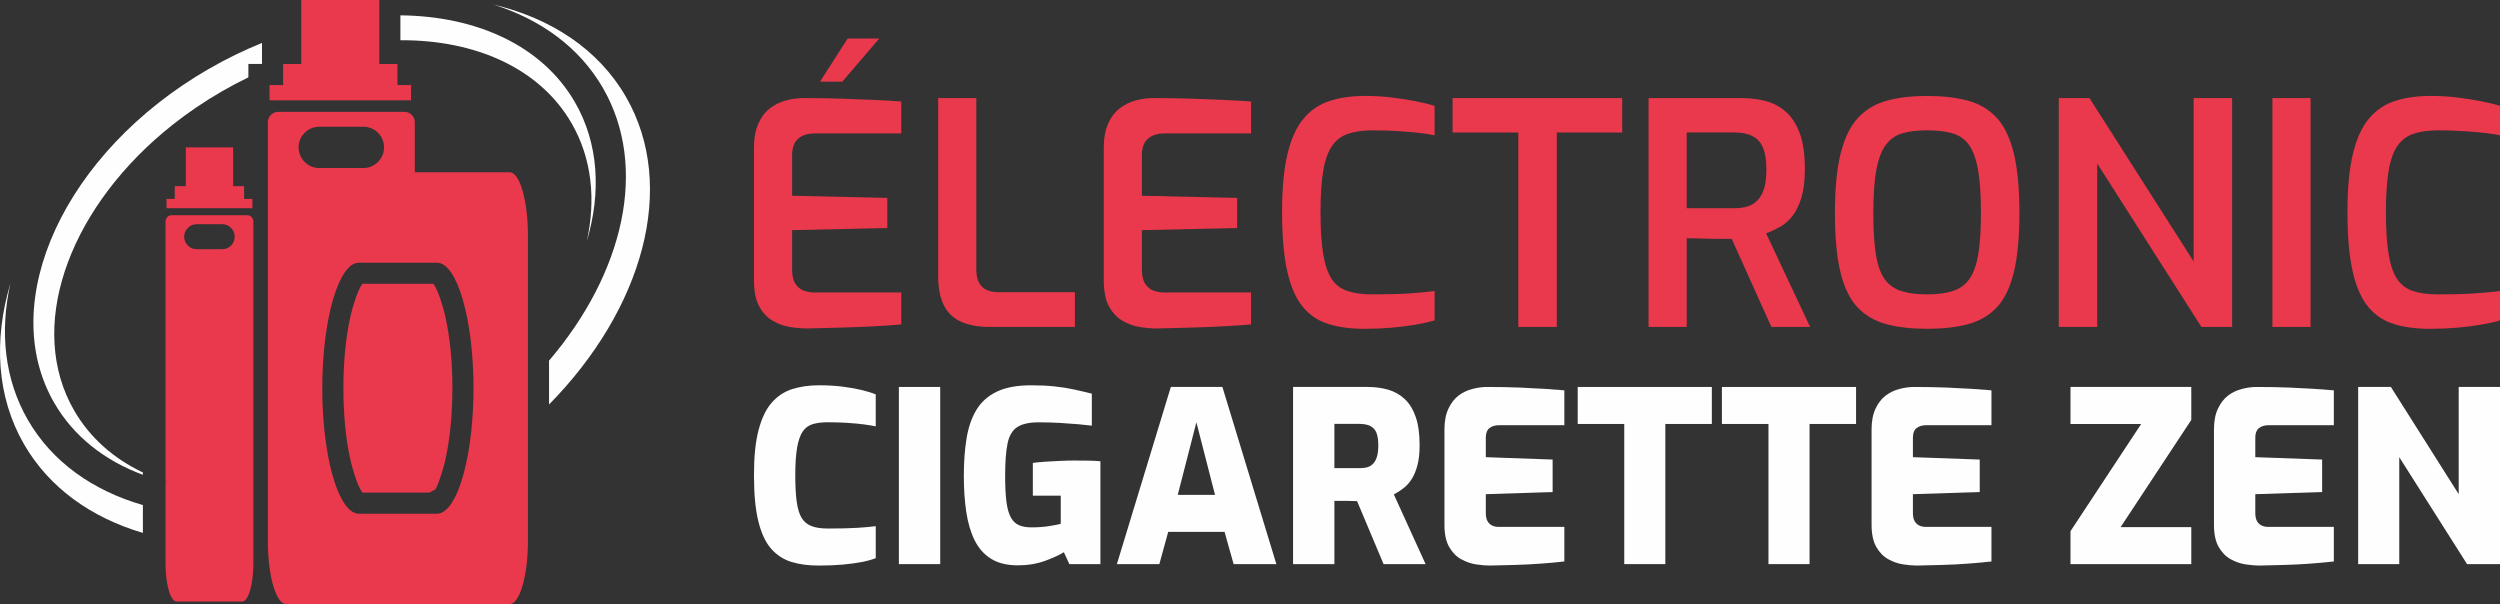 <?xml version="1.0" encoding="utf-8"?>
<!-- Generator: Adobe Illustrator 16.0.0, SVG Export Plug-In . SVG Version: 6.00 Build 0)  -->
<!DOCTYPE svg PUBLIC "-//W3C//DTD SVG 1.1//EN" "http://www.w3.org/Graphics/SVG/1.1/DTD/svg11.dtd">
<svg version="1.1" id="Calque_1" xmlns="http://www.w3.org/2000/svg" xmlns:xlink="http://www.w3.org/1999/xlink" x="0px" y="0px"
	 width="227.441px" height="54.958px" viewBox="2.779 7.521 227.441 54.958" enable-background="new 2.779 7.521 227.441 54.958"
	 xml:space="preserve">
<rect x="2.779" y="7.521" width="227.441" height="54.958" fill="#333333" stroke="none"/>
<g>
	<g>
		<path fill="#FEFEFE" d="M39.206,11.181c6.82-0.037,12.679,2.541,15.574,7.554c1.846,3.194,2.229,6.941,1.376,10.762
			c1.336-4.482,1.087-8.938-1.071-12.675c-2.97-5.142-8.925-7.838-15.879-7.905V11.181z"/>
		<path fill="#FEFEFE" d="M57.633,15.527c4.16,7.208,1.896,16.836-4.905,24.805v3.99c8.543-8.688,11.712-19.827,6.995-27.994
			c-2.495-4.319-6.809-7.146-12.07-8.396C51.972,9.283,55.499,11.833,57.633,15.527z"/>
		<path fill="#FEFEFE" d="M15.778,53.471c-4.538-1.313-8.249-3.91-10.46-7.742C3.186,42.033,2.741,37.707,3.73,33.29
			c-1.546,5.179-1.257,10.331,1.238,14.651c2.292,3.969,6.123,6.678,10.811,8.063L15.778,53.471L15.778,53.471z"/>
		<g>
			<polygon fill="#EA384C" points="25.225,26.462 25.74,26.462 25.74,25.618 25.225,25.618 24.987,25.618 24.987,24.457 
				23.987,24.457 23.987,20.927 21.834,20.927 19.681,20.927 19.681,24.457 18.678,24.457 18.678,25.618 17.929,25.618 
				17.929,26.462 21.834,26.462 			"/>
			<path fill="#EA384C" d="M25.262,27.099h-0.038h-3.391h-3.425c-0.316,0-0.57,0.255-0.57,0.57v2.776v3.449v0.186v17.254
				c0.103,0.035,0.209,0.068,0.315,0.104c-0.106-0.026-0.212-0.053-0.315-0.08v2.607v2.553v2.265c0,1.907,0.453,3.465,1.008,3.465
				h2.988h2.987c0.34,0,0.64-0.58,0.823-1.467c0.117-0.563,0.186-1.255,0.186-1.998v-1.775V54.35V34.08v-0.186v-3.449v-2.776
				C25.83,27.354,25.575,27.099,25.262,27.099z M22.995,30.194h-1.161h-1.162c-0.625,0-1.137-0.511-1.137-1.138
				c0-0.626,0.512-1.139,1.137-1.139h1.162h1.161c0.626,0,1.137,0.513,1.137,1.14S23.622,30.194,22.995,30.194z"/>
			<path fill="#EA384C" d="M49.146,23.196h-8.631v-4.559c0-0.517-0.421-0.938-0.938-0.938H28.086c-0.517,0-0.939,0.422-0.939,0.938
				v4.581v0.338v5.353v0.305v24.997v2.557c0,0.041,0,0.084,0,0.125c0.012,1.629,0.22,3.094,0.552,4.115
				c0.293,0.912,0.683,1.471,1.111,1.471h20.335c0.915,0,1.663-2.569,1.663-5.711V46.15v-3.736V28.909
				C50.809,25.766,50.061,23.196,49.146,23.196z M29.944,20.927c0-1.031,0.847-1.877,1.877-1.877h4.021
				c1.031,0,1.876,0.846,1.876,1.878c0,1.032-0.846,1.879-1.876,1.879h-4.021C30.791,22.807,29.944,21.96,29.944,20.927z
				 M45.856,42.84c0,1.389-0.074,2.721-0.207,3.951c-0.151,1.395-0.379,2.662-0.666,3.738c-0.608,2.287-1.482,3.727-2.449,3.727
				h-4.865h-2.246c-0.597,0-1.159-0.547-1.644-1.504C32.776,50.781,32.1,47.07,32.1,42.84v-0.006c0-6.281,1.493-11.413,3.323-11.413
				h7.111c1.827,0,3.322,5.132,3.322,11.413V42.84z"/>
			<path fill="#EA384C" d="M42.203,33.339h-6.452c-0.464,0.586-0.923,2.255-1.055,2.821c-0.499,2.141-0.676,4.479-0.676,6.674v0.006
				c0,2.195,0.177,4.535,0.676,6.676c0.12,0.508,0.501,1.906,0.915,2.611c0.046,0.078,0.093,0.148,0.141,0.207h6.093
				c0.184-0.094,0.363-0.189,0.546-0.287c0.392-0.725,0.752-2.043,0.867-2.531c0.098-0.424,0.185-0.854,0.259-1.293
				c0.303-1.77,0.42-3.621,0.42-5.383v-0.006c0-2.195-0.181-4.533-0.679-6.674C43.125,35.594,42.667,33.925,42.203,33.339z"/>
		</g>
		<polygon fill="#EA384C" points="37.286,8.962 37.286,7.521 30.189,7.521 30.189,10.195 30.189,12.648 30.189,13.343 
			28.537,13.343 28.537,15.257 27.298,15.257 27.298,16.648 40.179,16.648 40.179,15.257 38.938,15.257 38.938,13.343 
			37.286,13.343 37.286,11.259 		"/>
		<path fill="#FEFEFE" d="M9.523,44.863c-4.3-7.445-0.673-17.878,8.097-25.286c0.287-0.24,0.576-0.477,0.869-0.71
			c1.375-1.086,2.858-2.099,4.452-3.02c0.807-0.465,1.619-0.895,2.435-1.289v-1.221h1.238v-1.909
			c-1.631,0.658-3.256,1.449-4.854,2.371C8.678,21.352,2.388,34.95,7.712,44.17c1.769,3.064,4.598,5.258,8.066,6.547v-0.211
			C13.123,49.24,10.958,47.352,9.523,44.863z"/>
	</g>
	<g>
		<g>
			<path fill="#EA384C" d="M76.197,37.404c-0.451,0-0.955-0.041-1.509-0.127c-0.556-0.084-1.087-0.271-1.595-0.564
				c-0.507-0.291-0.92-0.729-1.24-1.311c-0.321-0.584-0.48-1.383-0.48-2.398V20.986c0-0.884,0.132-1.622,0.395-2.215
				c0.264-0.592,0.616-1.057,1.058-1.395c0.441-0.34,0.932-0.579,1.468-0.72c0.537-0.143,1.067-0.213,1.593-0.213
				c1.316,0,2.501,0.021,3.553,0.058c1.054,0.038,2.017,0.074,2.893,0.112c0.874,0.038,1.687,0.085,2.44,0.141v2.906h-7.87
				c-0.641,0-1.143,0.159-1.509,0.479c-0.367,0.321-0.55,0.818-0.55,1.494v3.696l8.661,0.197v2.737l-8.661,0.197v3.582
				c0,0.564,0.099,0.996,0.296,1.298c0.197,0.301,0.452,0.508,0.761,0.62c0.312,0.112,0.635,0.17,0.974,0.17h7.898v2.906
				c-0.827,0.073-1.731,0.137-2.709,0.182c-0.977,0.05-1.97,0.087-2.975,0.113C78.083,37.363,77.118,37.387,76.197,37.404z
				 M77.38,14.95l2.513-3.922h2.875l-3.356,3.922H77.38z"/>
			<path fill="#EA384C" d="M92.785,37.264c-0.978,0-1.82-0.149-2.525-0.451c-0.705-0.301-1.237-0.795-1.593-1.481
				c-0.359-0.685-0.537-1.593-0.537-2.721V16.444h3.47v15.601c0,0.527,0.094,0.944,0.281,1.256c0.188,0.311,0.438,0.521,0.748,0.634
				c0.31,0.115,0.653,0.169,1.03,0.169h6.912v3.16H92.785z"/>
			<path fill="#EA384C" d="M108.019,37.404c-0.451,0-0.956-0.041-1.509-0.127c-0.556-0.084-1.087-0.271-1.596-0.564
				c-0.507-0.291-0.92-0.729-1.239-1.311c-0.321-0.584-0.479-1.383-0.479-2.398V20.986c0-0.884,0.131-1.622,0.395-2.215
				c0.264-0.592,0.616-1.057,1.058-1.395c0.441-0.34,0.931-0.579,1.467-0.72c0.536-0.143,1.067-0.213,1.595-0.213
				c1.314,0,2.5,0.021,3.553,0.058c1.055,0.038,2.018,0.074,2.893,0.112c0.874,0.038,1.687,0.085,2.44,0.141v2.906h-7.872
				c-0.64,0-1.143,0.159-1.507,0.479c-0.368,0.321-0.552,0.818-0.552,1.494v3.696l8.662,0.197v2.737l-8.662,0.197v3.582
				c0,0.564,0.099,0.996,0.297,1.298c0.196,0.301,0.451,0.508,0.761,0.62c0.313,0.112,0.635,0.17,0.974,0.17h7.899v2.906
				c-0.828,0.073-1.731,0.137-2.709,0.182c-0.979,0.05-1.972,0.087-2.978,0.113C109.903,37.363,108.938,37.387,108.019,37.404z"/>
			<path fill="#EA384C" d="M126.893,37.434c-1.226,0-2.302-0.141-3.231-0.426c-0.929-0.281-1.712-0.797-2.343-1.549
				c-0.629-0.753-1.104-1.824-1.422-3.218c-0.321-1.39-0.48-3.215-0.48-5.472c0-2.125,0.165-3.873,0.493-5.246
				c0.327-1.373,0.817-2.445,1.468-3.217s1.443-1.308,2.385-1.607c0.938-0.301,2.012-0.451,3.215-0.451
				c0.828,0,1.631,0.047,2.412,0.141c0.779,0.094,1.504,0.208,2.172,0.339c0.666,0.131,1.246,0.271,1.733,0.422v2.682
				c-0.319-0.076-0.771-0.146-1.353-0.213c-0.584-0.066-1.241-0.122-1.978-0.169c-0.731-0.047-1.491-0.07-2.282-0.07
				c-0.865,0-1.604,0.099-2.216,0.297c-0.61,0.197-1.104,0.56-1.479,1.086c-0.377,0.525-0.648,1.278-0.817,2.256
				c-0.172,0.979-0.256,2.249-0.256,3.809c0,1.543,0.08,2.803,0.241,3.781c0.16,0.978,0.414,1.734,0.76,2.27
				c0.35,0.535,0.828,0.907,1.441,1.114c0.609,0.207,1.375,0.311,2.299,0.311c1.408,0,2.564-0.032,3.47-0.098
				c0.901-0.066,1.625-0.138,2.17-0.213v2.679c-0.524,0.154-1.122,0.285-1.79,0.396c-0.667,0.113-1.383,0.203-2.143,0.268
				C128.598,37.4,127.773,37.434,126.893,37.434z"/>
			<path fill="#EA384C" d="M140.909,37.264V19.575h-5.979v-3.131h15.432v3.131h-5.951v17.688H140.909L140.909,37.264z"/>
			<path fill="#EA384C" d="M152.759,37.264v-20.82h8.464c0.771,0,1.498,0.091,2.187,0.269c0.687,0.179,1.298,0.504,1.834,0.973
				c0.536,0.471,0.959,1.124,1.271,1.961c0.31,0.838,0.465,1.924,0.465,3.259c0,1.035-0.104,1.895-0.31,2.581
				c-0.208,0.687-0.479,1.246-0.817,1.679c-0.34,0.434-0.721,0.766-1.145,1.002c-0.423,0.234-0.842,0.427-1.255,0.578l4.005,8.52
				h-3.523l-3.611-8.012c-0.264,0-0.569,0-0.918,0c-0.348,0-0.709-0.005-1.086-0.015c-0.377-0.009-0.743-0.02-1.102-0.028
				c-0.355-0.009-0.688-0.015-0.986-0.015v8.068H152.759z M156.229,26.46h4.401c0.414,0,0.79-0.052,1.129-0.155
				s0.64-0.287,0.903-0.55c0.261-0.264,0.464-0.621,0.604-1.072c0.143-0.451,0.211-1.034,0.211-1.749
				c0-0.696-0.068-1.265-0.211-1.708c-0.141-0.441-0.344-0.779-0.604-1.015c-0.266-0.235-0.57-0.399-0.919-0.493
				c-0.347-0.095-0.718-0.143-1.113-0.143h-4.401V26.46L156.229,26.46z"/>
			<path fill="#EA384C" d="M178.091,37.434c-1.393,0-2.608-0.139-3.651-0.408c-1.045-0.272-1.92-0.771-2.625-1.495
				c-0.705-0.725-1.23-1.782-1.58-3.173c-0.346-1.393-0.521-3.207-0.521-5.446c0-2.256,0.178-4.084,0.536-5.486
				c0.356-1.4,0.89-2.473,1.593-3.216c0.706-0.743,1.579-1.255,2.624-1.538c1.046-0.281,2.252-0.422,3.625-0.422
				c1.412,0,2.644,0.141,3.694,0.422c1.055,0.283,1.928,0.795,2.624,1.538c0.694,0.743,1.218,1.815,1.565,3.216
				c0.35,1.402,0.522,3.23,0.522,5.486c0,2.239-0.174,4.054-0.522,5.446c-0.349,1.391-0.873,2.448-1.58,3.173
				c-0.703,0.725-1.58,1.223-2.623,1.495C180.729,37.295,179.503,37.434,178.091,37.434z M178.091,34.302
				c0.921,0,1.697-0.098,2.326-0.297c0.63-0.197,1.135-0.554,1.51-1.071c0.376-0.518,0.649-1.26,0.818-2.229
				c0.171-0.968,0.254-2.232,0.254-3.794c0-1.653-0.089-2.976-0.269-3.963c-0.179-0.987-0.455-1.739-0.832-2.256
				c-0.377-0.519-0.875-0.866-1.496-1.045c-0.618-0.178-1.391-0.268-2.313-0.268c-0.865,0-1.607,0.09-2.229,0.268
				c-0.621,0.179-1.123,0.526-1.51,1.045c-0.387,0.517-0.672,1.269-0.861,2.256c-0.188,0.987-0.281,2.31-0.281,3.963
				c0,1.562,0.08,2.826,0.24,3.794c0.16,0.97,0.429,1.712,0.805,2.229s0.879,0.874,1.508,1.071
				C176.395,34.204,177.17,34.302,178.091,34.302z"/>
			<path fill="#EA384C" d="M190.079,37.264v-20.82h2.793l9.479,14.866V16.444h3.498v20.82h-2.795l-9.478-14.867v14.867H190.079
				L190.079,37.264z"/>
			<path fill="#EA384C" d="M209.516,37.264v-20.82h3.471v20.82H209.516L209.516,37.264z"/>
			<path fill="#EA384C" d="M223.818,37.434c-1.225,0-2.301-0.141-3.23-0.426c-0.931-0.281-1.712-0.797-2.343-1.549
				c-0.628-0.753-1.104-1.824-1.422-3.218c-0.321-1.39-0.482-3.215-0.482-5.472c0-2.125,0.167-3.873,0.495-5.246
				s0.816-2.445,1.467-3.217s1.443-1.308,2.385-1.607c0.938-0.301,2.012-0.451,3.215-0.451c0.828,0,1.632,0.047,2.412,0.141
				c0.779,0.094,1.506,0.208,2.172,0.339c0.668,0.131,1.248,0.271,1.734,0.422v2.682c-0.318-0.076-0.771-0.146-1.353-0.213
				c-0.584-0.066-1.241-0.122-1.978-0.169c-0.731-0.047-1.492-0.07-2.283-0.07c-0.863,0-1.604,0.099-2.215,0.297
				c-0.611,0.197-1.104,0.56-1.481,1.086c-0.376,0.525-0.646,1.278-0.815,2.256c-0.17,0.979-0.257,2.249-0.257,3.809
				c0,1.543,0.081,2.803,0.242,3.781c0.157,0.978,0.413,1.734,0.76,2.27c0.351,0.535,0.828,0.907,1.44,1.114
				c0.609,0.207,1.376,0.311,2.3,0.311c1.409,0,2.565-0.032,3.469-0.098c0.902-0.066,1.626-0.138,2.171-0.213v2.679
				c-0.525,0.154-1.123,0.285-1.791,0.396c-0.668,0.113-1.382,0.203-2.143,0.268C225.525,37.4,224.701,37.434,223.818,37.434z"/>
		</g>
		<g>
			<path fill="#FEFEFE" d="M77.26,58.973c-0.93,0-1.751-0.106-2.465-0.326c-0.718-0.217-1.334-0.612-1.849-1.192
				c-0.512-0.578-0.905-1.414-1.172-2.498c-0.269-1.086-0.401-2.492-0.401-4.215c0-1.681,0.139-3.054,0.423-4.117
				c0.282-1.063,0.679-1.89,1.195-2.476c0.514-0.586,1.131-0.996,1.858-1.229c0.724-0.23,1.534-0.348,2.432-0.348
				c0.811,0,1.549,0.045,2.215,0.131c0.667,0.086,1.245,0.193,1.736,0.314c0.494,0.123,0.898,0.25,1.218,0.381v2.912
				c-0.275-0.06-0.631-0.117-1.064-0.177c-0.434-0.057-0.934-0.104-1.5-0.141c-0.563-0.035-1.165-0.056-1.801-0.056
				c-0.536,0-0.997,0.06-1.38,0.174c-0.382,0.115-0.687,0.347-0.911,0.687c-0.224,0.341-0.392,0.83-0.499,1.466
				c-0.11,0.639-0.165,1.471-0.165,2.497c0,0.972,0.044,1.775,0.132,2.412c0.088,0.638,0.239,1.129,0.456,1.479
				c0.217,0.346,0.518,0.592,0.901,0.736c0.382,0.145,0.88,0.217,1.488,0.217c1.099,0,1.995-0.021,2.682-0.064
				c0.688-0.045,1.243-0.094,1.662-0.152v2.912c-0.376,0.145-0.812,0.264-1.302,0.357c-0.493,0.094-1.059,0.17-1.695,0.229
				C78.814,58.943,78.084,58.973,77.26,58.973z"/>
			<path fill="#FEFEFE" d="M84.556,58.842V42.725h3.759v16.117H84.556z"/>
			<path fill="#FEFEFE" d="M95.375,58.953c-1.001,0-1.819-0.205-2.455-0.611c-0.639-0.404-1.134-0.973-1.49-1.703
				c-0.353-0.731-0.603-1.594-0.75-2.586c-0.144-0.99-0.215-2.074-0.215-3.246c0-1.262,0.083-2.396,0.249-3.412
				c0.167-1.014,0.468-1.879,0.901-2.594c0.437-0.717,1.054-1.27,1.858-1.652c0.803-0.383,1.842-0.575,3.117-0.575
				c0.795,0,1.503,0.032,2.119,0.1c0.613,0.063,1.194,0.154,1.737,0.271c0.544,0.117,1.097,0.248,1.663,0.391v2.91
				c-0.32-0.041-0.727-0.086-1.219-0.129c-0.492-0.043-1.046-0.084-1.661-0.119c-0.617-0.035-1.266-0.055-1.944-0.055
				c-0.87,0-1.524,0.146-1.967,0.436c-0.441,0.289-0.733,0.789-0.878,1.498s-0.217,1.688-0.217,2.934c0,0.972,0.04,1.76,0.119,2.367
				c0.08,0.607,0.214,1.082,0.402,1.422c0.19,0.34,0.438,0.576,0.749,0.707c0.31,0.129,0.684,0.193,1.12,0.193
				c0.565,0,1.081-0.035,1.553-0.107c0.471-0.07,0.844-0.145,1.116-0.217v-2.563h-2.539v-2.978c0.318-0.043,0.691-0.077,1.119-0.108
				c0.426-0.027,0.876-0.056,1.345-0.074c0.474-0.023,0.902-0.033,1.294-0.033c0.505,0,0.95,0.004,1.335,0.01
				c0.383,0.008,0.734,0.025,1.054,0.055v9.361h-2.823l-0.5-1.086c-0.391,0.246-0.96,0.508-1.704,0.783
				C97.115,58.814,96.285,58.953,95.375,58.953z"/>
			<path fill="#FEFEFE" d="M104.389,58.842l4.908-16.117h4.692l4.908,16.117h-3.888l-0.823-2.932h-5.128l-0.805,2.932H104.389z
				 M109.926,52.543h3.391l-1.695-6.604L109.926,52.543z"/>
			<path fill="#FEFEFE" d="M120.418,58.842V42.725h6.775c0.683,0,1.309,0.082,1.881,0.25c0.57,0.166,1.072,0.449,1.5,0.849
				c0.426,0.397,0.76,0.938,0.998,1.618c0.238,0.681,0.359,1.543,0.359,2.584c0,0.711-0.064,1.314-0.197,1.813
				c-0.131,0.502-0.305,0.922-0.521,1.263c-0.217,0.34-0.467,0.618-0.749,0.836c-0.282,0.217-0.575,0.403-0.878,0.563l2.889,6.342
				h-3.822l-2.412-5.731c-0.146,0-0.311-0.004-0.487-0.012c-0.183-0.009-0.358-0.013-0.532-0.013c-0.176,0-0.352,0-0.531,0
				c-0.185,0-0.354,0-0.513,0v5.756L120.418,58.842L120.418,58.842z M124.176,50.111h2.346c0.262,0,0.492-0.033,0.696-0.098
				c0.201-0.066,0.376-0.183,0.521-0.349c0.146-0.168,0.253-0.379,0.323-0.642c0.071-0.26,0.109-0.588,0.109-0.977
				c0-0.393-0.038-0.715-0.109-0.969c-0.07-0.254-0.179-0.447-0.323-0.586c-0.146-0.137-0.319-0.24-0.521-0.305
				c-0.204-0.064-0.436-0.099-0.696-0.099h-2.346V50.111z"/>
			<path fill="#FEFEFE" d="M138.296,58.973c-0.347,0-0.758-0.037-1.229-0.106c-0.469-0.072-0.922-0.229-1.354-0.47
				c-0.438-0.237-0.798-0.606-1.086-1.106c-0.292-0.498-0.437-1.176-0.437-2.029v-8.668c0-0.754,0.121-1.383,0.359-1.889
				c0.238-0.509,0.542-0.902,0.911-1.187c0.369-0.281,0.784-0.483,1.249-0.606c0.463-0.123,0.913-0.187,1.346-0.187
				c1.16,0,2.166,0.021,3.021,0.056c0.854,0.036,1.608,0.075,2.26,0.118s1.239,0.088,1.761,0.132v3.172h-5.91
				c-0.391,0-0.694,0.09-0.912,0.271c-0.217,0.18-0.323,0.467-0.323,0.857v1.781l6.079,0.217v2.953l-6.079,0.197v1.692
				c0,0.318,0.048,0.568,0.151,0.75c0.102,0.183,0.236,0.313,0.412,0.402c0.174,0.088,0.361,0.129,0.565,0.129h6.017v3.149
				c-0.638,0.072-1.347,0.138-2.13,0.195c-0.782,0.059-1.575,0.098-2.379,0.121C139.784,58.941,139.02,58.959,138.296,58.973z"/>
			<path fill="#FEFEFE" d="M150.548,58.842v-12.75h-4.235v-3.367h12.203v3.367h-4.232v12.75H150.548z"/>
			<path fill="#FEFEFE" d="M163.668,58.842v-12.75h-4.236v-3.367h12.205v3.367h-4.232v12.75H163.668z"/>
			<path fill="#FEFEFE" d="M177.154,58.973c-0.348,0-0.758-0.037-1.228-0.106c-0.47-0.072-0.924-0.229-1.356-0.47
				c-0.436-0.237-0.797-0.606-1.086-1.106c-0.289-0.498-0.436-1.176-0.436-2.029v-8.668c0-0.754,0.119-1.383,0.358-1.889
				c0.239-0.509,0.542-0.902,0.913-1.187c0.367-0.281,0.783-0.483,1.246-0.606c0.465-0.123,0.914-0.187,1.348-0.187
				c1.16,0,2.166,0.021,3.02,0.056c0.856,0.036,1.607,0.075,2.26,0.118c0.654,0.043,1.24,0.088,1.761,0.132v3.172h-5.908
				c-0.394,0-0.694,0.09-0.914,0.271c-0.217,0.18-0.323,0.467-0.323,0.857v1.781l6.08,0.217v2.953l-6.08,0.197v1.692
				c0,0.318,0.049,0.568,0.151,0.75c0.101,0.183,0.239,0.313,0.411,0.402c0.175,0.088,0.361,0.129,0.566,0.129h6.017v3.149
				c-0.638,0.072-1.347,0.138-2.129,0.195c-0.78,0.059-1.577,0.098-2.38,0.121S177.878,58.959,177.154,58.973z"/>
			<path fill="#FEFEFE" d="M191.145,58.842v-2.996l6.431-9.754h-6.431v-3.367h10.99v2.998l-6.431,9.754h6.431v3.365H191.145z"/>
			<path fill="#FEFEFE" d="M208.302,58.973c-0.345,0-0.755-0.037-1.226-0.106c-0.471-0.072-0.924-0.229-1.355-0.47
				c-0.437-0.237-0.798-0.606-1.087-1.106c-0.291-0.498-0.436-1.176-0.436-2.029v-8.668c0-0.754,0.118-1.383,0.358-1.889
				c0.237-0.509,0.543-0.902,0.911-1.187c0.37-0.281,0.784-0.483,1.249-0.606c0.463-0.123,0.911-0.187,1.346-0.187
				c1.162,0,2.168,0.021,3.021,0.056c0.854,0.036,1.607,0.075,2.259,0.118c0.652,0.043,1.238,0.088,1.761,0.132v3.172h-5.908
				c-0.391,0-0.695,0.09-0.912,0.271c-0.219,0.18-0.325,0.467-0.325,0.857v1.781l6.08,0.217v2.953l-6.08,0.197v1.692
				c0,0.318,0.049,0.568,0.151,0.75c0.101,0.183,0.238,0.313,0.412,0.402c0.174,0.088,0.36,0.129,0.563,0.129h6.019v3.149
				c-0.637,0.072-1.347,0.138-2.131,0.195c-0.781,0.059-1.574,0.098-2.375,0.121C209.792,58.941,209.027,58.959,208.302,58.973z"/>
			<path fill="#FEFEFE" d="M217.316,58.842V42.725h2.978l6.169,9.754v-9.754h3.758v16.117h-2.998l-6.168-9.73v9.73H217.316z"/>
		</g>
	</g>
</g>
</svg>
